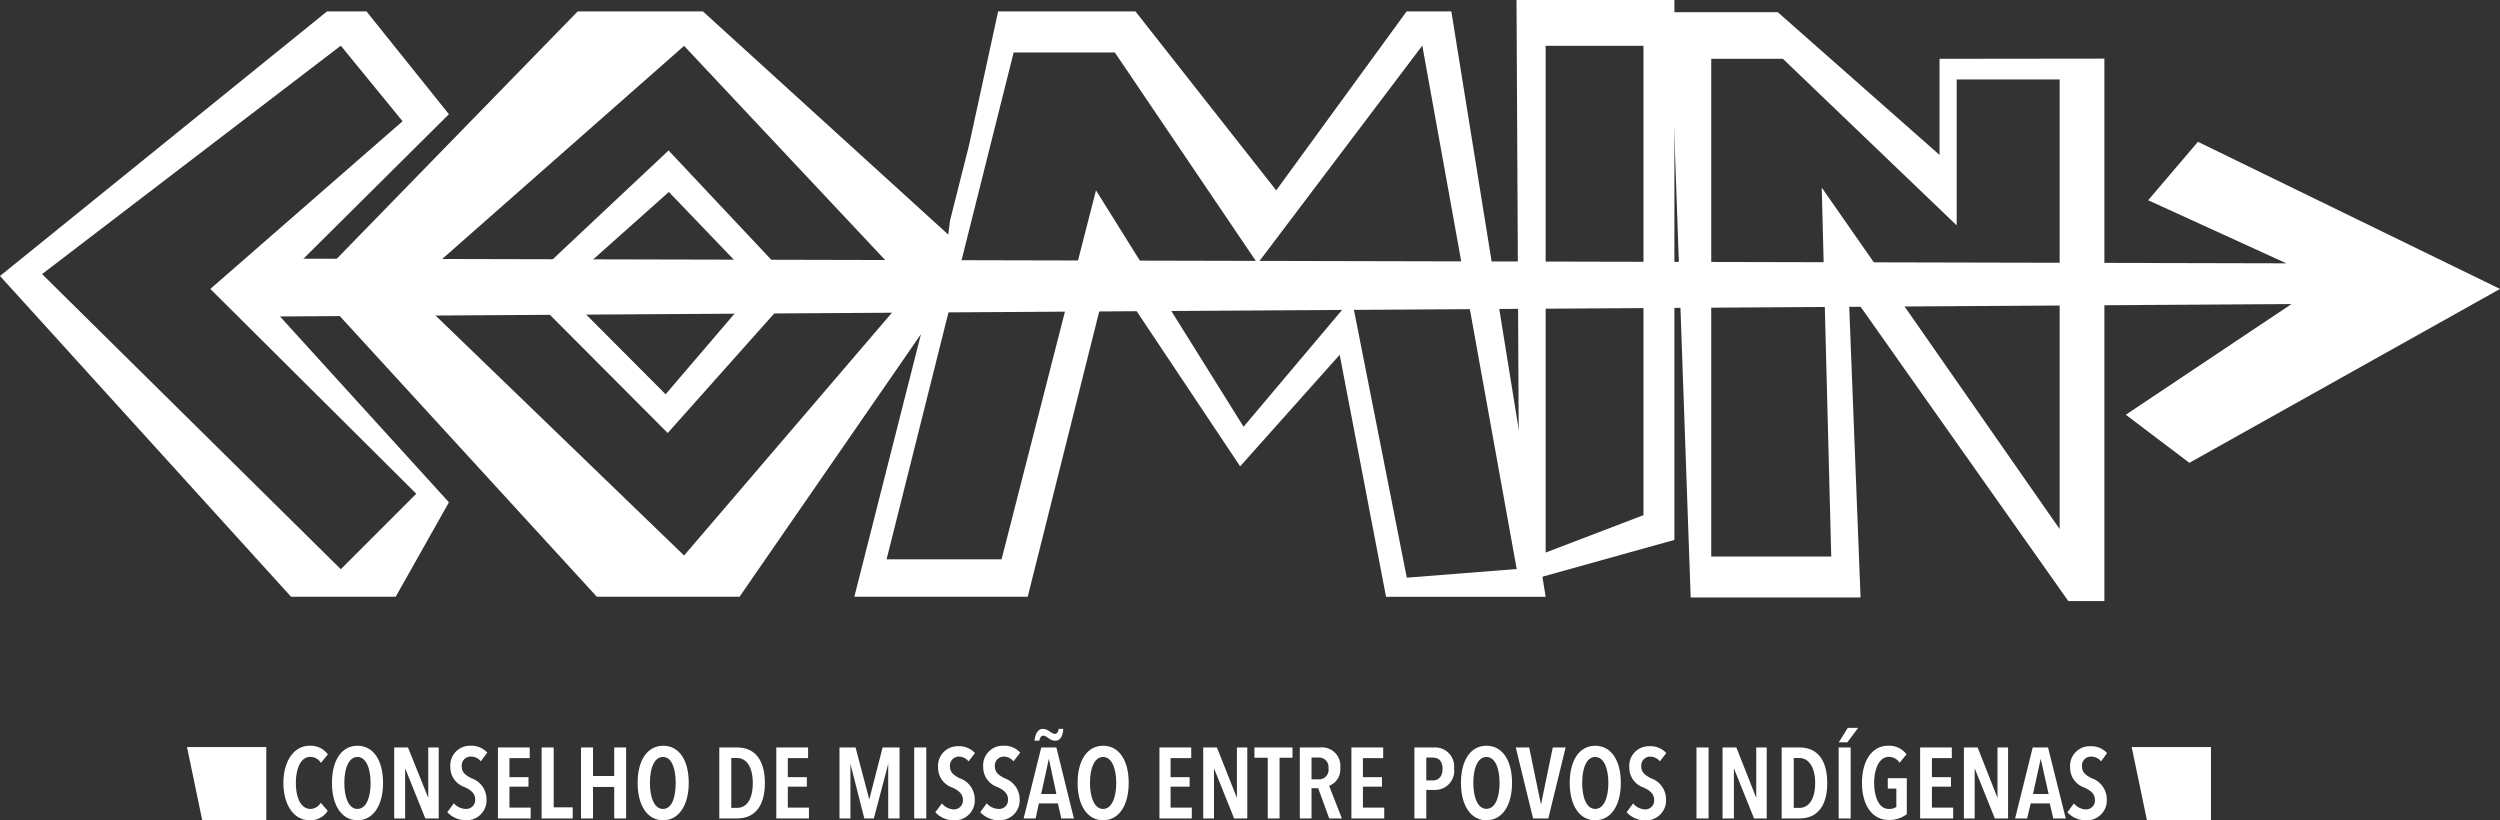 <?xml version="1.0" encoding="UTF-8"?> <svg xmlns="http://www.w3.org/2000/svg" id="Camada_1" data-name="Camada 1" viewBox="0 0 262.69 86.19"><rect x="0" y="0" width="262.69" height="86.19" fill="#333333" stroke="none"/> <defs> <style>.cls-1{fill:#fff;}</style> </defs> <title>Prancheta 4_2</title> <path class="cls-1" d="M54.92,30.21,70.16,45.5,83.78,30.21,70.25,15.81ZM79.71,30,69.94,41.43,58.88,30.33l11.4-10.16Z"></path> <path class="cls-1" d="M47.17,12,38.51,1.2H34.36L0,29,30.58,62.7h11l5.59-9.92L27.69,31.35ZM43.74,51.88l-7.93,7.93L4.42,28.8l31.39-24,6.49,7.94L22.1,30.36Z"></path> <path class="cls-1" d="M152.5,1.2h-4.7L134.1,20,119.31,1.2H104.88l-3.06,14.07-2,7.93-.18,1.45L73.86,1.2H60.7L34,28.61v2.74L62.71,62.7h15L96.77,35.11l-7,27.59h18.22l8.59-34.28L130.31,49l10.46-11.72,4.87,25.43h16.77ZM71.88,58.37l-29-28,29-25.55L95.86,30.36Zm70.15-27L130.67,44.84,115.16,20l-9.92,38.77H93.16L106.51,5.51l10.63,0,15,22.18,17.31-22.9,9.92,55-11.55.91Z"></path> <path class="cls-1" d="M159.35,0l.31,61.27,16.28-4.54V0Zm13.34,54.13-10.28,3.93V4.81h10.28Z"></path> <path class="cls-1" d="M203.8,6.18v10.1l-17-15H175.48l2.17,61.5H195.5l-1.26-32.34,23.09,32.72h3.79v-57Zm12.62,49.41-25-35.88,1,38.77H179.81V6.18h7.53l18.26,17.5V8.35h10.82Z"></path> <polygon class="cls-1" points="26.46 27.17 26.46 33.27 240.78 31.95 223.37 43.58 230.05 48.63 262.69 30.36 230.95 14.9 225.72 21.04 240.24 27.67 26.46 27.17"></polygon> <path class="cls-1" d="M32.53,86.19c-1.68,0-2.75-1.65-2.75-3.92s1.09-3.91,2.75-3.91a2.23,2.23,0,0,1,1.92.91l-.73.89a1.31,1.31,0,0,0-1.12-.63c-1,0-1.51,1.23-1.51,2.74S31.59,85,32.63,85a1.32,1.32,0,0,0,1.08-.65l.73.85A2.17,2.17,0,0,1,32.53,86.19Z"></path> <path class="cls-1" d="M37.56,86.19c-1.67,0-2.68-1.58-2.68-3.93s1-3.9,2.68-3.9,2.69,1.55,2.69,3.9S39.23,86.19,37.56,86.19Zm0-6.65c-.92,0-1.38,1.19-1.38,2.72S36.64,85,37.56,85s1.38-1.2,1.38-2.73S38.47,79.54,37.56,79.54Z"></path> <path class="cls-1" d="M44.69,86l-2.12-5.27h0l0,5.27H41.42V78.54h1.45L45,83.84h0v-5.3h1.1V86Z"></path> <path class="cls-1" d="M50.52,80a1.3,1.3,0,0,0-1-.5.94.94,0,0,0-1,1.05c0,.63.42.91,1,1.22a2.33,2.33,0,0,1,1.6,2.16A2.1,2.1,0,0,1,49,86.19a2.69,2.69,0,0,1-2-.85l.69-.93A1.72,1.72,0,0,0,49,85a.94.94,0,0,0,.93-1c0-.64-.46-1-1.12-1.3a2.19,2.19,0,0,1-1.49-2.12,2.06,2.06,0,0,1,2.12-2.22,2.24,2.24,0,0,1,1.76.72Z"></path> <path class="cls-1" d="M52.32,86V78.54h3.34v1.12H53.53v2h2v1h-2v2.2h2.23V86Z"></path> <path class="cls-1" d="M56.91,86V78.54h1.27v6.29h2V86Z"></path> <path class="cls-1" d="M64.54,86V82.69H62.31V86H61.05V78.54h1.26v3h2.23v-3h1.25V86Z"></path> <path class="cls-1" d="M69.67,86.19C68,86.19,67,84.61,67,82.26s1-3.9,2.69-3.9,2.68,1.55,2.68,3.9S71.33,86.19,69.67,86.19Zm0-6.65c-.93,0-1.38,1.19-1.38,2.72S68.74,85,69.67,85,71,83.79,71,82.26,70.57,79.54,69.67,79.54Z"></path> <path class="cls-1" d="M77.44,86H75.58V78.54h1.87c1.92,0,2.92,1.38,2.92,3.74S79.36,86,77.44,86Zm0-6.35h-.6v5.24h.6c1,0,1.66-.87,1.66-2.61S78.41,79.65,77.45,79.65Z"></path> <path class="cls-1" d="M81.57,86V78.54h3.34v1.12H82.78v2h2v1h-2v2.2H85V86Z"></path> <path class="cls-1" d="M93.33,86l0-5.73h0L91.82,86h-1l-1.46-5.73h0l0,5.73H88.21V78.54H89.9L91.34,84h0l1.4-5.46h1.78V86Z"></path> <path class="cls-1" d="M96.06,86V78.54h1.27V86Z"></path> <path class="cls-1" d="M101.77,80a1.32,1.32,0,0,0-1-.5.94.94,0,0,0-.95,1.05c0,.63.42.91,1,1.22a2.33,2.33,0,0,1,1.6,2.16,2.1,2.1,0,0,1-2.14,2.27,2.67,2.67,0,0,1-2-.85l.69-.93a1.71,1.71,0,0,0,1.28.63.94.94,0,0,0,.93-1c0-.64-.47-1-1.12-1.3a2.19,2.19,0,0,1-1.49-2.12,2.06,2.06,0,0,1,2.11-2.22,2.25,2.25,0,0,1,1.77.72Z"></path> <path class="cls-1" d="M106.49,80a1.3,1.3,0,0,0-1-.5.94.94,0,0,0-.95,1.05c0,.63.43.91,1,1.22a2.35,2.35,0,0,1,1.6,2.16A2.1,2.1,0,0,1,105,86.19a2.67,2.67,0,0,1-2-.85l.68-.93A1.73,1.73,0,0,0,105,85a.93.93,0,0,0,.92-1c0-.64-.46-1-1.11-1.3a2.2,2.2,0,0,1-1.5-2.12,2.06,2.06,0,0,1,2.12-2.22,2.25,2.25,0,0,1,1.77.72Z"></path> <path class="cls-1" d="M111.52,86l-.36-1.58h-2L108.82,86h-1.26l1.85-7.46H111L112.84,86Zm-.64-8.17a1.11,1.11,0,0,1-.7-.26c-.33-.23-.41-.27-.58-.27s-.35.2-.39.53h-.5c.05-.71.36-1.24.85-1.24a1.14,1.14,0,0,1,.71.26c.32.21.41.26.59.26s.34-.17.38-.52h.48C111.68,77.41,111.37,77.83,110.88,77.83Zm-.67,1.9h0l-.81,3.7H111Z"></path> <path class="cls-1" d="M115.91,86.19c-1.67,0-2.68-1.58-2.68-3.93s1-3.9,2.68-3.9,2.69,1.55,2.69,3.9S117.58,86.19,115.91,86.19Zm0-6.65c-.92,0-1.38,1.19-1.38,2.72S115,85,115.91,85s1.38-1.2,1.38-2.73S116.82,79.54,115.91,79.54Z"></path> <path class="cls-1" d="M121.83,86V78.54h3.34v1.12H123v2h2v1h-2v2.2h2.23V86Z"></path> <path class="cls-1" d="M129.68,86l-2.12-5.27h0l0,5.27h-1.13V78.54h1.44l2.1,5.3h0v-5.3h1.09V86Z"></path> <path class="cls-1" d="M134.45,79.62V86h-1.24V79.62h-1.4V78.54h4v1.08Z"></path> <path class="cls-1" d="M139.67,86l-1.16-3.18h-.7V86h-1.23V78.54h2.13a1.93,1.93,0,0,1,2.12,2.13,1.84,1.84,0,0,1-1.17,1.9L141,86Zm-1.15-6.4h-.71v2.29h.71a1,1,0,0,0,1.07-1.16A1,1,0,0,0,138.52,79.6Z"></path> <path class="cls-1" d="M142,86V78.54h3.34v1.12h-2.13v2h2v1h-2v2.2h2.24V86Z"></path> <path class="cls-1" d="M150.75,83h-.88v3h-1.25V78.54h2.07a2,2,0,0,1,2.1,2.21A2,2,0,0,1,150.75,83Zm-.17-3.4h-.71V82h.71c.59,0,1-.42,1-1.22S151.17,79.61,150.58,79.61Z"></path> <path class="cls-1" d="M156.19,86.19c-1.67,0-2.68-1.58-2.68-3.93s1-3.9,2.68-3.9,2.69,1.55,2.69,3.9S157.86,86.19,156.19,86.19Zm0-6.65c-.92,0-1.38,1.19-1.38,2.72s.46,2.73,1.38,2.73,1.38-1.2,1.38-2.73S157.1,79.54,156.19,79.54Z"></path> <path class="cls-1" d="M162.69,86h-1.6l-1.82-7.46h1.41l1.24,6h0l1.24-6h1.35Z"></path> <path class="cls-1" d="M167.62,86.19c-1.67,0-2.68-1.58-2.68-3.93s1-3.9,2.68-3.9,2.69,1.55,2.69,3.9S169.29,86.19,167.62,86.19Zm0-6.65c-.92,0-1.37,1.19-1.37,2.72S166.7,85,167.62,85s1.38-1.2,1.38-2.73S168.53,79.54,167.62,79.54Z"></path> <path class="cls-1" d="M174.41,80a1.3,1.3,0,0,0-1-.5.94.94,0,0,0-.95,1.05c0,.63.43.91,1,1.22a2.35,2.35,0,0,1,1.6,2.16,2.1,2.1,0,0,1-2.14,2.27,2.67,2.67,0,0,1-2-.85l.68-.93a1.73,1.73,0,0,0,1.29.63.93.93,0,0,0,.92-1c0-.64-.46-1-1.11-1.3a2.2,2.2,0,0,1-1.5-2.12,2.06,2.06,0,0,1,2.12-2.22,2.25,2.25,0,0,1,1.77.72Z"></path> <path class="cls-1" d="M178.26,86V78.54h1.27V86Z"></path> <path class="cls-1" d="M184.31,86l-2.12-5.27h0l0,5.27H181V78.54h1.45l2.09,5.3h0v-5.3h1.1V86Z"></path> <path class="cls-1" d="M189.08,86h-1.87V78.54h1.88c1.91,0,2.91,1.38,2.91,3.74S191,86,189.08,86Zm0-6.35h-.6v5.24h.6c.95,0,1.65-.87,1.65-2.61S190,79.65,189.09,79.65Z"></path> <path class="cls-1" d="M193.2,86V78.54h1.26V86Zm.91-8h-.9l.95-1.52h1.09Z"></path> <path class="cls-1" d="M198.48,86.16c-1.77,0-2.83-1.57-2.83-3.9s1.06-3.9,2.74-3.9a2.27,2.27,0,0,1,1.94.9l-.73.89a1.31,1.31,0,0,0-1.14-.62c-1,0-1.53,1.27-1.53,2.73s.49,2.74,1.54,2.74a1.31,1.31,0,0,0,.79-.21V82.86h-.9V81.77h2v3.78A3,3,0,0,1,198.48,86.16Z"></path> <path class="cls-1" d="M201.76,86V78.54h3.33v1.12H203v2h2v1h-2v2.2h2.23V86Z"></path> <path class="cls-1" d="M209.61,86l-2.12-5.27h0l0,5.27h-1.13V78.54h1.44l2.09,5.3h0l0-5.3H211V86Z"></path> <path class="cls-1" d="M215.75,86l-.37-1.58h-2L213,86h-1.26l1.85-7.46h1.61L217.06,86Zm-1.32-6.27h0l-.81,3.7h1.64Z"></path> <path class="cls-1" d="M220.77,80a1.32,1.32,0,0,0-1-.5.94.94,0,0,0-1,1.05c0,.63.42.91,1,1.22a2.33,2.33,0,0,1,1.6,2.16,2.1,2.1,0,0,1-2.14,2.27,2.67,2.67,0,0,1-2-.85l.69-.93a1.71,1.71,0,0,0,1.28.63.94.94,0,0,0,.93-1c0-.64-.47-1-1.12-1.3a2.19,2.19,0,0,1-1.49-2.12,2.06,2.06,0,0,1,2.11-2.22,2.25,2.25,0,0,1,1.77.72Z"></path> <polygon class="cls-1" points="27.98 86.18 21.25 86.18 19.65 78.5 27.98 78.5 27.98 86.18"></polygon> <polygon class="cls-1" points="232.32 86.18 225.59 86.18 223.99 78.5 232.32 78.5 232.32 86.18"></polygon> </svg> 